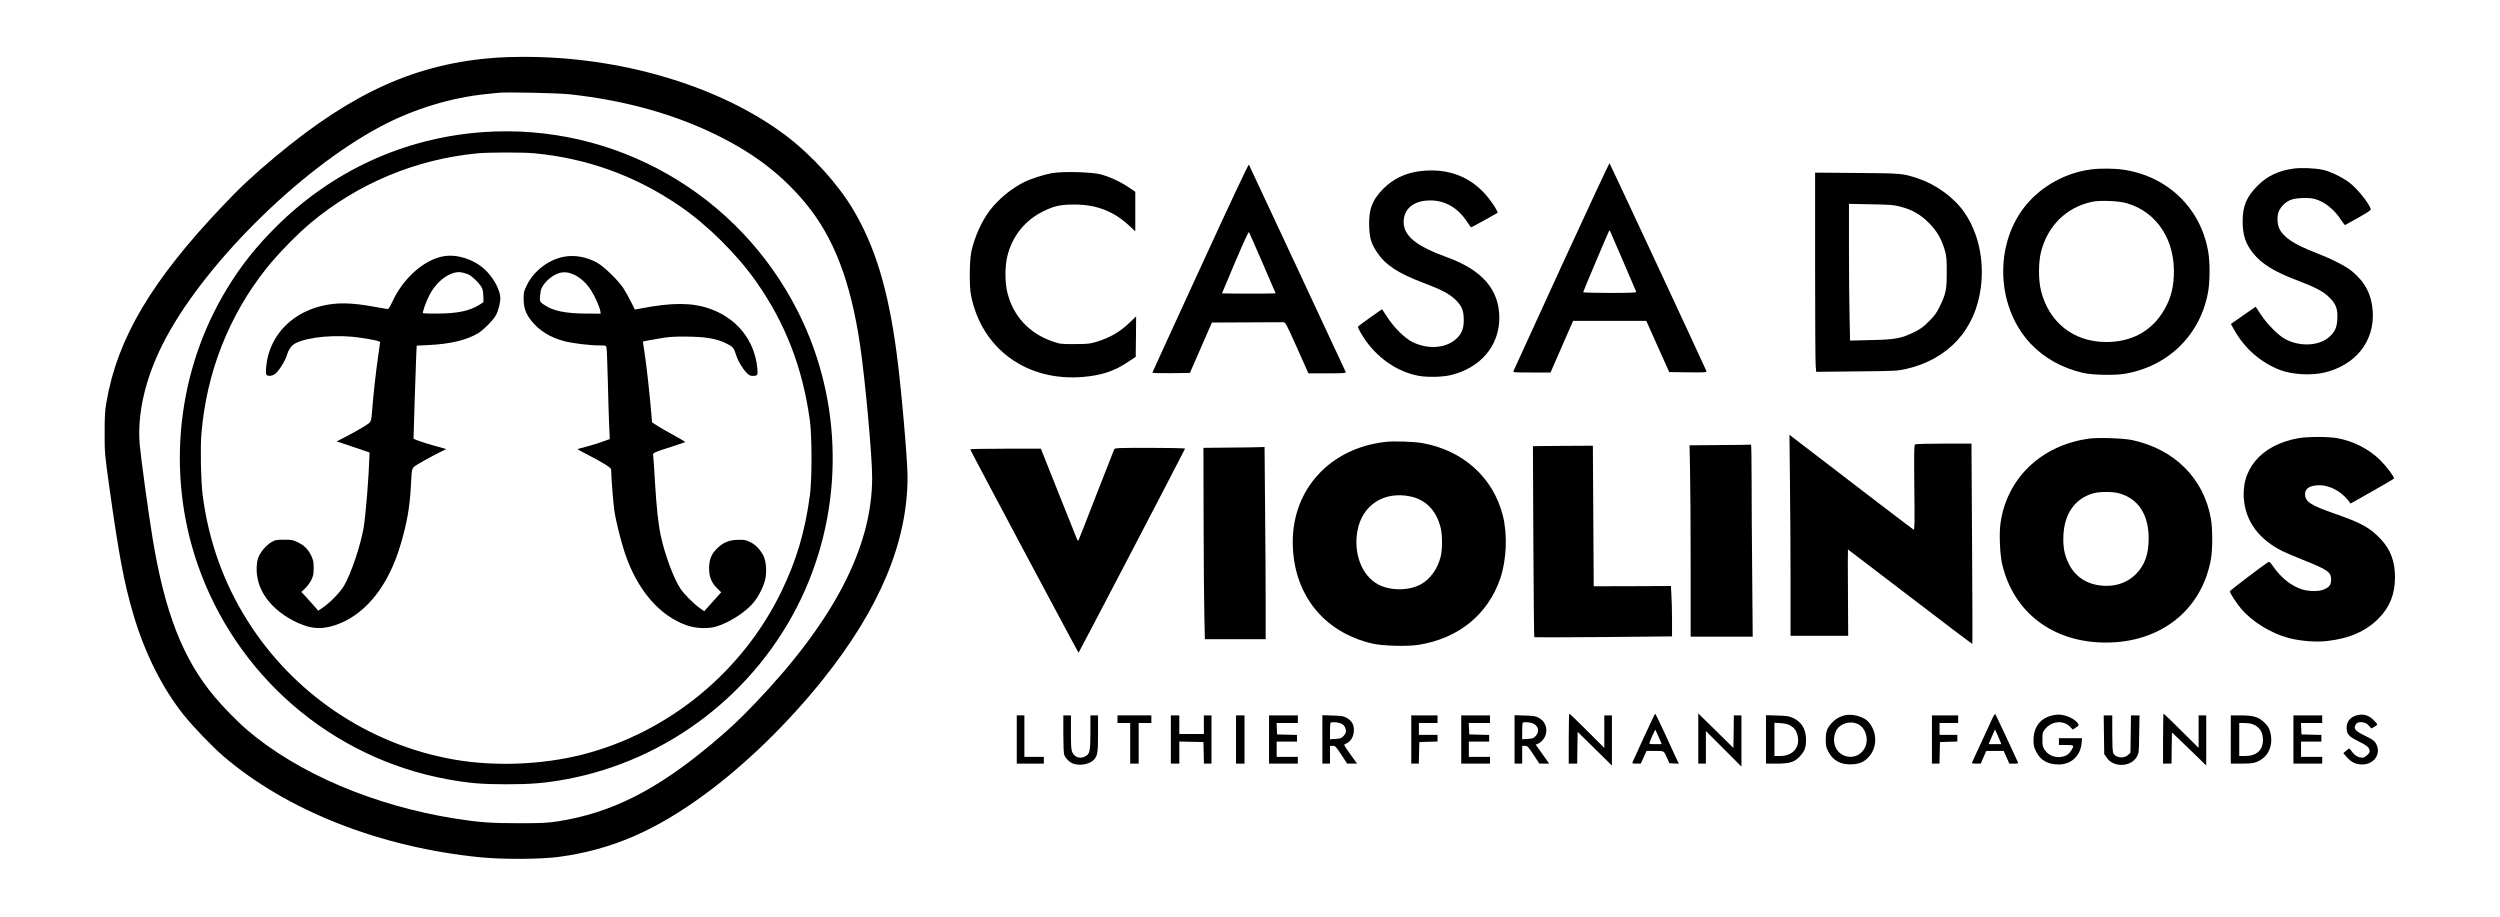 <svg preserveAspectRatio="xMidYMid meet" viewBox="0 0 2953 1083" height="1083pt" width="2953pt" xmlns="http://www.w3.org/2000/svg" version="1.0">

<g stroke="none" fill="#000000" transform="translate(0,1083) scale(0.1,-0.1)">
<path d="M5865 10149 c-938 -66 -1694 -404 -2608 -1166 -266 -222 -414 -360
-623 -581 -842 -885 -1246 -1566 -1376 -2318 -19 -109 -22 -166 -22 -369 0
-236 1 -246 52 -615 118 -840 177 -1153 288 -1530 135 -458 343 -872 598
-1190 106 -132 341 -377 462 -480 753 -646 1856 -1080 3044 -1197 264 -26 713
-23 925 6 619 84 1138 308 1735 749 475 351 965 828 1374 1338 676 843 1006
1631 1006 2401 0 206 -78 1090 -131 1478 -100 741 -252 1241 -509 1675 -180
305 -490 646 -795 877 -776 587 -1962 940 -3125 931 -102 0 -234 -4 -295 -9z
m865 -433 c662 -72 1258 -240 1775 -501 420 -211 740 -460 1008 -783 335 -403
535 -923 647 -1683 60 -405 143 -1317 142 -1564 -1 -817 -452 -1687 -1376
-2655 -193 -202 -309 -311 -524 -491 -651 -545 -1183 -812 -1813 -911 -127
-19 -182 -22 -459 -22 -328 0 -472 10 -755 55 -958 152 -1860 536 -2460 1050
-105 90 -280 268 -381 389 -375 449 -588 995 -733 1880 -46 279 -140 965 -151
1102 -29 357 63 764 267 1173 454 912 1607 2066 2583 2583 385 204 827 339
1245 381 61 6 126 13 145 15 88 10 704 -3 840 -18z"></path>
<path d="M5701 9269 c-928 -67 -1782 -459 -2446 -1124 -231 -230 -406 -451
-569 -717 -594 -970 -725 -2180 -354 -3258 455 -1320 1582 -2292 2948 -2544
258 -47 405 -60 700 -60 296 0 460 14 706 59 1206 223 2249 1025 2778 2137
507 1066 495 2322 -33 3376 -703 1404 -2171 2243 -3730 2131z m604 -249 c628
-59 1197 -264 1720 -621 326 -221 680 -572 910 -900 342 -487 546 -1014 631
-1634 26 -186 26 -704 0 -890 -58 -426 -157 -760 -332 -1123 -460 -957 -1338
-1677 -2359 -1936 -479 -121 -1047 -142 -1526 -55 -1001 179 -1886 778 -2428
1641 -281 447 -457 941 -527 1478 -21 169 -29 549 -15 725 60 728 325 1400
773 1962 129 161 357 395 514 527 560 469 1245 755 1975 825 125 12 538 13
664 1z"></path>
<path d="M5240 7803 c-231 -39 -484 -264 -610 -546 -21 -47 -41 -77 -50 -77
-8 0 -73 11 -145 24 -290 54 -461 56 -645 10 -312 -79 -540 -290 -620 -574
-28 -101 -38 -229 -19 -241 22 -14 58 -11 91 9 42 24 124 151 148 230 21 68
54 113 100 137 150 78 497 108 770 65 173 -26 230 -40 230 -53 0 -7 -11 -86
-25 -177 -23 -154 -56 -452 -70 -635 -10 -135 -8 -129 -98 -185 -44 -27 -134
-78 -200 -112 l-120 -62 194 -65 194 -66 -2 -55 c-7 -241 -44 -694 -68 -835
-37 -212 -147 -539 -232 -685 -44 -75 -162 -197 -246 -254 l-58 -40 -47 55
c-26 30 -71 79 -100 111 l-53 56 45 42 c25 23 58 68 73 99 24 48 28 68 28 141
0 70 -5 95 -26 140 -37 79 -81 125 -157 162 -62 31 -74 33 -167 33 -90 0 -104
-3 -146 -27 -58 -34 -118 -100 -149 -163 -18 -37 -25 -71 -28 -135 -12 -265
168 -510 483 -656 177 -82 319 -83 507 -5 316 132 566 454 703 906 83 273 116
463 130 740 9 191 8 185 73 227 31 20 121 70 199 111 l143 73 -133 37 c-72 20
-159 47 -192 60 l-60 23 1 50 c1 81 24 779 30 920 l6 131 139 7 c256 12 455
59 588 141 66 40 182 159 212 217 26 50 49 143 49 195 0 96 -82 246 -186 342
-130 119 -324 181 -484 154z m288 -213 c59 -26 158 -129 171 -177 6 -21 11
-64 11 -96 l0 -57 -47 -30 c-114 -72 -259 -103 -495 -104 -91 -1 -169 2 -172
5 -9 9 39 142 80 220 87 165 247 279 369 263 21 -3 59 -14 83 -24z"></path>
<path d="M6645 7794 c-175 -38 -340 -168 -420 -329 -37 -75 -40 -86 -40 -165
1 -109 25 -176 95 -263 91 -114 220 -193 385 -237 97 -25 300 -50 411 -50 80
0 82 -1 88 -26 4 -14 11 -197 16 -407 5 -210 12 -448 16 -528 l7 -145 -89 -32
c-49 -18 -134 -44 -189 -58 -55 -14 -102 -28 -103 -29 -2 -2 54 -33 125 -69
70 -36 161 -86 201 -111 65 -42 72 -50 72 -79 0 -80 22 -362 36 -461 16 -121
75 -356 124 -505 146 -437 408 -743 733 -857 107 -37 250 -43 349 -13 155 47
345 169 440 284 58 69 120 193 138 277 19 88 9 213 -22 274 -40 76 -92 131
-156 162 -49 24 -69 28 -137 27 -111 -1 -182 -30 -256 -103 -69 -69 -93 -132
-93 -241 0 -94 31 -169 98 -232 l45 -44 -101 -112 -100 -112 -46 33 c-78 55
-190 167 -236 236 -78 117 -185 406 -230 619 -32 151 -51 333 -71 662 -8 146
-17 277 -20 291 -5 30 -1 32 240 110 72 23 134 44 138 46 5 3 -54 39 -130 80
-76 41 -166 92 -199 114 l-62 40 -6 77 c-22 255 -59 598 -80 727 -13 83 -23
151 -22 151 0 1 73 15 161 30 140 25 183 29 350 28 226 -1 356 -23 471 -79 80
-39 93 -54 119 -138 22 -71 74 -159 123 -209 28 -30 44 -38 72 -38 59 0 64 8
56 90 -33 333 -245 596 -570 706 -208 71 -440 71 -804 1 l-73 -14 -48 97 c-26
53 -67 125 -91 161 -58 87 -221 246 -300 292 -128 74 -281 101 -415 71z m141
-211 c74 -36 141 -98 195 -181 46 -71 104 -201 111 -252 l3 -25 -170 1 c-245
1 -396 32 -498 104 -57 39 -57 38 -41 157 10 81 125 193 224 219 57 15 111 8
176 -23z"></path>
<path d="M18445 7688 c-308 -672 -563 -1229 -567 -1239 -7 -18 3 -19 215 -19
l222 0 69 158 c38 86 98 223 133 305 l65 147 432 0 432 0 135 -302 136 -303
222 -3 c209 -2 222 -1 217 15 -9 28 -1137 2447 -1144 2455 -4 3 -259 -543
-567 -1214z m725 62 c84 -195 155 -361 157 -367 4 -10 -62 -13 -311 -13 -174
0 -316 4 -316 8 0 8 295 706 306 724 3 5 7 8 9 6 1 -2 71 -163 155 -358z"></path>
<path d="M14180 7669 c-311 -677 -567 -1235 -568 -1240 -2 -6 84 -8 219 -7
l224 3 130 297 130 298 408 2 c224 1 419 2 434 2 26 1 33 -11 163 -301 l135
-303 224 0 c175 0 222 3 218 13 -10 23 -1137 2438 -1145 2452 -5 9 -206 -419
-572 -1216z m735 51 l153 -355 -159 -3 c-88 -1 -230 -1 -317 0 l-158 3 155
368 c101 237 159 363 164 355 5 -7 77 -173 162 -368z"></path>
<path d="M27095 8839 c-180 -24 -314 -87 -430 -204 -128 -128 -175 -240 -175
-418 0 -164 34 -267 127 -382 100 -123 251 -216 513 -315 219 -83 315 -133
386 -205 78 -77 99 -135 92 -260 -5 -96 -31 -150 -100 -209 -119 -103 -342
-113 -512 -23 -82 42 -216 178 -292 293 l-60 91 -147 -102 -146 -102 43 -76
c123 -216 308 -377 534 -466 140 -55 369 -69 526 -32 371 88 594 369 573 721
-13 199 -88 346 -245 476 -78 64 -238 145 -454 229 -231 90 -357 174 -403 272
-27 56 -31 144 -10 200 26 67 88 125 157 147 66 20 203 24 269 6 115 -31 230
-122 311 -247 23 -35 44 -62 48 -61 3 2 74 41 158 88 110 62 150 89 146 100
-26 77 -163 245 -255 315 -85 63 -227 132 -314 150 -92 19 -253 26 -340 14z"></path>
<path d="M24702 8829 c-273 -35 -533 -167 -720 -364 -429 -450 -426 -1237 4
-1695 159 -169 377 -290 621 -345 107 -25 368 -30 485 -11 523 86 909 469 993
986 19 120 19 328 0 447 -84 517 -475 899 -1000 978 -106 16 -279 18 -383 4z
m418 -399 c361 -104 579 -442 557 -865 -9 -174 -51 -303 -143 -442 -145 -218
-372 -333 -655 -333 -385 0 -678 231 -771 608 -31 123 -31 331 0 454 77 309
299 529 602 594 96 20 313 12 410 -16z"></path>
<path d="M16770 8808 c-169 -21 -316 -92 -430 -207 -132 -133 -176 -250 -167
-451 5 -136 25 -199 92 -300 100 -150 249 -248 550 -362 214 -80 311 -132 381
-202 74 -75 94 -125 94 -240 0 -102 -27 -164 -95 -224 -121 -106 -326 -121
-505 -35 -94 45 -219 167 -305 299 l-60 92 -143 -100 c-78 -54 -142 -104 -142
-110 0 -16 57 -114 100 -173 160 -217 383 -362 622 -405 100 -18 275 -14 373
9 352 84 575 346 575 676 0 332 -201 565 -615 715 -367 133 -515 253 -515 418
0 139 96 234 254 251 202 23 377 -66 498 -253 21 -33 42 -61 46 -61 6 0 299
162 311 171 9 8 -47 100 -106 174 -198 251 -476 360 -813 318z"></path>
<path d="M12425 8785 c-100 -19 -250 -67 -330 -107 -153 -77 -304 -203 -406
-337 -95 -126 -179 -315 -215 -481 -23 -107 -26 -408 -5 -515 124 -635 660
-1025 1327 -967 219 19 365 68 527 176 l92 61 3 239 2 239 -73 -70 c-121 -115
-234 -181 -394 -230 -80 -24 -103 -27 -258 -27 -167 -1 -172 0 -265 32 -276
96 -464 301 -532 580 -29 122 -29 303 1 427 56 234 209 425 426 530 130 64
202 79 370 79 260 -1 462 -80 648 -254 l67 -62 0 234 0 233 -77 52 c-102 69
-230 127 -334 154 -111 28 -450 36 -574 14z"></path>
<path d="M21440 7683 c0 -609 3 -1139 7 -1176 l6 -69 476 5 c443 4 483 6 574
26 509 113 834 467 896 976 38 316 -30 630 -189 866 -122 181 -335 338 -560
413 -176 58 -186 59 -717 63 l-493 4 0 -1108z m1000 708 c142 -36 242 -92 341
-191 97 -96 152 -190 191 -326 20 -69 23 -101 23 -259 0 -210 -10 -256 -83
-405 -38 -78 -61 -110 -127 -175 -65 -66 -98 -90 -175 -128 -153 -75 -223 -88
-511 -94 l-246 -6 -6 288 c-4 159 -7 522 -7 808 l0 519 258 -5 c221 -4 269 -7
342 -26z"></path>
<path d="M21143 5120 c4 -315 7 -849 7 -1187 l0 -613 340 0 341 0 -3 510 c-2
281 -2 510 0 510 1 0 332 -252 734 -560 402 -308 733 -558 735 -556 3 2 1 536
-3 1185 l-7 1181 -326 0 c-179 0 -332 -4 -340 -9 -12 -8 -13 -87 -9 -511 5
-395 3 -500 -7 -497 -10 4 -575 435 -1344 1026 l-124 95 6 -574z"></path>
<path d="M27147 5654 c-445 -80 -694 -379 -637 -765 35 -243 188 -437 448
-568 34 -17 142 -63 240 -102 301 -121 337 -146 337 -234 0 -62 -18 -88 -83
-117 -58 -26 -175 -26 -263 1 -122 38 -250 140 -339 271 -26 39 -45 58 -53 53
-60 -36 -457 -337 -457 -347 0 -22 74 -138 134 -208 126 -150 350 -288 556
-343 137 -37 323 -52 454 -37 266 29 461 115 611 266 133 133 195 290 195 488
-1 189 -53 329 -172 454 -125 131 -230 189 -533 294 -288 100 -356 143 -357
231 -1 51 28 83 87 98 145 36 315 -34 426 -175 l24 -32 255 144 c140 79 256
147 258 152 6 18 -86 140 -163 217 -134 132 -319 226 -510 260 -110 19 -351
18 -458 -1z"></path>
<path d="M24676 5649 c-567 -78 -975 -471 -1047 -1006 -16 -119 -6 -363 20
-473 132 -574 601 -930 1226 -930 649 0 1134 386 1241 988 20 116 20 360 -1
476 -84 476 -430 820 -930 928 -105 22 -399 32 -509 17z m347 -644 c231 -60
357 -249 357 -535 0 -186 -46 -316 -150 -421 -89 -90 -210 -139 -346 -139
-206 0 -365 92 -448 262 -52 104 -69 198 -63 334 12 262 140 439 360 499 69
18 219 19 290 0z"></path>
<path d="M16363 5610 c-649 -74 -1093 -554 -1093 -1180 0 -609 357 -1066 940
-1202 123 -28 410 -36 545 -15 474 76 821 358 967 787 74 220 86 518 29 742
-115 450 -470 768 -949 854 -104 18 -339 26 -439 14z m298 -644 c181 -39 304
-165 355 -366 23 -87 23 -263 0 -350 -36 -141 -124 -263 -233 -322 -143 -78
-363 -78 -507 0 -190 103 -291 365 -242 632 55 304 314 472 627 406z"></path>
<path d="M20316 5573 l-359 -3 6 -302 c4 -166 7 -674 7 -1130 l0 -828 367 0
366 0 -6 722 c-4 397 -7 907 -7 1135 0 227 -3 412 -7 411 -5 -2 -170 -4 -367
-5z"></path>
<path d="M18416 5563 l-309 -3 5 -1126 c3 -618 8 -1127 11 -1130 3 -3 370 -3
816 1 l811 8 0 186 c0 102 -3 236 -7 297 l-6 112 -456 -2 -456 -1 -5 830 -5
830 -45 0 c-25 1 -184 -1 -354 -2z"></path>
<path d="M14510 5543 l-295 -3 2 -868 c1 -477 5 -985 9 -1129 l6 -263 359 0
359 0 0 423 c0 232 -3 743 -7 1135 l-6 712 -66 -2 c-36 -2 -199 -4 -361 -5z"></path>
<path d="M13161 5523 c-5 -10 -100 -252 -211 -538 -111 -286 -205 -527 -210
-535 -6 -10 -12 -6 -22 20 -8 19 -106 266 -219 547 l-204 513 -417 0 c-230 0
-418 -3 -418 -7 0 -11 1274 -2402 1280 -2403 4 0 1246 2380 1258 2411 2 5
-183 9 -412 9 -385 0 -416 -1 -425 -17z"></path>
<path d="M18530 2105 l0 -295 50 0 50 0 2 188 3 187 203 -199 202 -199 0 296
0 297 -45 0 -45 0 0 -192 0 -193 -203 203 c-111 111 -206 202 -210 202 -4 0
-7 -133 -7 -295z"></path>
<path d="M19418 2122 c-70 -152 -130 -285 -134 -294 -5 -16 0 -18 45 -18 l52
0 34 75 34 75 100 0 c111 0 103 5 143 -85 l27 -60 55 -3 56 -3 -46 98 c-25 54
-86 187 -136 296 -50 108 -94 197 -97 197 -3 0 -63 -125 -133 -278z m175 1
l35 -83 -74 0 c-73 0 -75 1 -68 22 12 38 64 151 68 147 2 -2 19 -41 39 -86z"></path>
<path d="M20060 2106 l0 -296 45 0 45 0 0 192 0 193 210 -210 210 -210 0 303
0 302 -45 0 -45 0 -2 -192 -3 -193 -207 204 -208 204 0 -297z"></path>
<path d="M23536 2349 c-13 -30 -72 -157 -131 -284 -59 -126 -109 -236 -112
-242 -4 -10 10 -13 49 -13 l54 0 33 75 33 75 103 0 103 0 33 -75 33 -75 54 0
c39 0 53 3 49 13 -22 53 -262 564 -268 571 -5 6 -19 -14 -33 -45z m93 -281
l10 -28 -75 0 -74 0 13 33 c8 17 25 57 38 87 l23 54 28 -59 c15 -33 31 -72 37
-87z"></path>
<path d="M25550 2105 l0 -295 50 0 50 0 2 185 3 184 203 -195 202 -196 0 296
0 296 -45 0 -45 0 0 -192 0 -192 -204 202 c-111 111 -206 202 -210 202 -3 0
-6 -133 -6 -295z"></path>
<path d="M21775 2377 c-65 -22 -99 -43 -139 -87 -55 -61 -70 -102 -70 -195 -1
-68 3 -88 27 -137 55 -112 150 -164 286 -156 93 6 143 29 199 93 98 111 96
285 -3 403 -58 70 -209 109 -300 79z m175 -102 c85 -44 124 -167 84 -263 -44
-105 -156 -150 -260 -103 -102 47 -141 180 -84 292 44 85 170 121 260 74z"></path>
<path d="M24228 2376 c-134 -36 -208 -140 -208 -291 0 -63 5 -82 33 -137 52
-101 137 -148 267 -148 146 1 254 102 268 252 l5 58 -137 0 -136 0 0 -40 0
-40 85 0 c94 0 98 -3 64 -59 -29 -47 -57 -68 -106 -79 -83 -18 -167 14 -211
80 -24 37 -27 51 -27 124 0 77 2 85 31 121 77 97 215 110 295 29 l33 -34 37
25 c36 24 37 26 23 48 -36 55 -149 106 -234 104 -19 0 -56 -6 -82 -13z"></path>
<path d="M27845 2383 c-81 -20 -127 -74 -127 -148 0 -77 24 -103 143 -163 104
-51 129 -74 129 -118 0 -25 -56 -74 -85 -74 -45 0 -93 27 -122 69 -15 22 -30
40 -33 40 -3 0 -20 -12 -38 -27 l-33 -28 42 -48 c53 -60 106 -85 180 -86 148
0 233 135 160 254 -17 28 -45 46 -125 85 -112 55 -137 82 -115 124 16 30 28
37 67 37 41 0 70 -14 99 -48 l23 -27 35 19 c19 11 35 24 35 29 0 5 -19 29 -43
52 -54 55 -121 75 -192 58z"></path>
<path d="M12010 2095 l0 -285 160 0 160 0 0 40 0 40 -115 0 -115 0 0 245 0
245 -45 0 -45 0 0 -285z"></path>
<path d="M12560 2161 c0 -131 4 -231 11 -248 15 -41 67 -91 108 -104 83 -28
195 -5 243 48 42 46 48 83 48 308 l0 215 -45 0 -45 0 0 -192 c0 -221 -7 -261
-53 -288 -61 -37 -129 -20 -159 40 -15 30 -18 65 -18 238 l0 202 -45 0 -45 0
0 -219z"></path>
<path d="M13200 2335 l0 -45 75 0 75 0 0 -240 0 -240 50 0 50 0 0 240 0 240
75 0 75 0 0 45 0 45 -200 0 -200 0 0 -45z"></path>
<path d="M13830 2095 l0 -285 50 0 50 0 0 130 0 131 143 -3 142 -3 3 -127 3
-128 44 0 45 0 0 285 0 285 -45 0 -45 0 0 -110 0 -110 -145 0 -145 0 0 110 0
110 -50 0 -50 0 0 -285z"></path>
<path d="M14600 2095 l0 -285 50 0 50 0 0 285 0 285 -50 0 -50 0 0 -285z"></path>
<path d="M14990 2095 l0 -285 170 0 170 0 0 40 0 40 -125 0 -125 0 0 90 0 90
120 0 120 0 0 40 0 39 -117 3 -118 3 -3 68 -3 67 126 0 125 0 0 45 0 45 -170
0 -170 0 0 -285z"></path>
<path d="M15620 2096 l0 -286 45 0 45 0 0 105 0 105 33 0 c30 0 37 -8 101
-105 l69 -105 58 0 59 0 -81 112 c-77 109 -79 112 -57 121 61 22 101 88 100
164 0 67 -26 110 -84 143 -37 21 -59 25 -165 28 l-123 4 0 -286z m201 194 c45
-13 68 -38 76 -82 4 -29 0 -41 -25 -69 -27 -30 -36 -33 -96 -37 l-66 -4 0 94
c0 52 3 98 7 101 9 10 63 8 104 -3z"></path>
<path d="M16670 2095 l0 -285 45 0 44 0 3 128 3 127 108 3 107 3 0 39 0 40
-110 0 -110 0 0 70 0 70 110 0 110 0 0 45 0 45 -155 0 -155 0 0 -285z"></path>
<path d="M17260 2095 l0 -285 170 0 170 0 0 40 0 40 -125 0 -125 0 0 90 0 90
120 0 120 0 0 40 0 39 -117 3 -118 3 -3 68 -3 67 126 0 125 0 0 45 0 45 -170
0 -170 0 0 -285z"></path>
<path d="M17890 2096 l0 -286 45 0 45 0 0 105 0 105 33 0 c30 0 37 -8 101
-105 l69 -105 58 0 58 0 -79 112 -80 112 28 12 c40 17 79 64 91 110 21 79 -10
154 -81 194 -37 21 -59 25 -165 28 l-123 4 0 -286z m202 194 c76 -22 100 -95
49 -152 -25 -29 -35 -32 -95 -36 l-66 -4 0 94 c0 52 3 98 7 101 10 10 63 8
105 -3z"></path>
<path d="M20860 2096 l0 -286 125 0 c155 0 212 18 275 86 57 62 73 104 73 194
0 128 -52 214 -158 261 -41 19 -73 24 -182 27 l-133 4 0 -286z m286 165 c48
-28 70 -57 85 -113 38 -140 -51 -248 -203 -248 l-68 0 0 196 0 197 73 -5 c51
-3 86 -12 113 -27z"></path>
<path d="M22820 2095 l0 -285 45 0 44 0 3 128 3 127 103 3 102 3 0 39 0 40
-105 0 -105 0 0 70 0 70 110 0 110 0 0 45 0 45 -155 0 -155 0 0 -285z"></path>
<path d="M24852 2152 l3 -229 28 -41 c78 -119 283 -115 355 6 27 47 27 48 30
270 l4 222 -51 0 -50 0 -3 -220 -3 -220 -26 -25 c-49 -50 -151 -38 -178 21 -7
16 -11 99 -11 234 l0 210 -51 0 -50 0 3 -228z"></path>
<path d="M26350 2095 l0 -285 123 0 c140 0 177 8 243 53 96 65 136 195 99 323
-13 47 -27 69 -69 110 -68 66 -129 84 -284 84 l-112 0 0 -285z m251 183 c85
-28 128 -91 129 -185 0 -125 -74 -192 -212 -193 l-68 0 0 195 0 195 59 0 c32
0 73 -5 92 -12z"></path>
<path d="M27090 2095 l0 -285 170 0 170 0 0 40 0 40 -125 0 -125 0 0 90 0 90
120 0 120 0 0 40 0 39 -117 3 -118 3 -3 68 -3 67 126 0 125 0 0 45 0 45 -170
0 -170 0 0 -285z"></path>
</g>
</svg>
